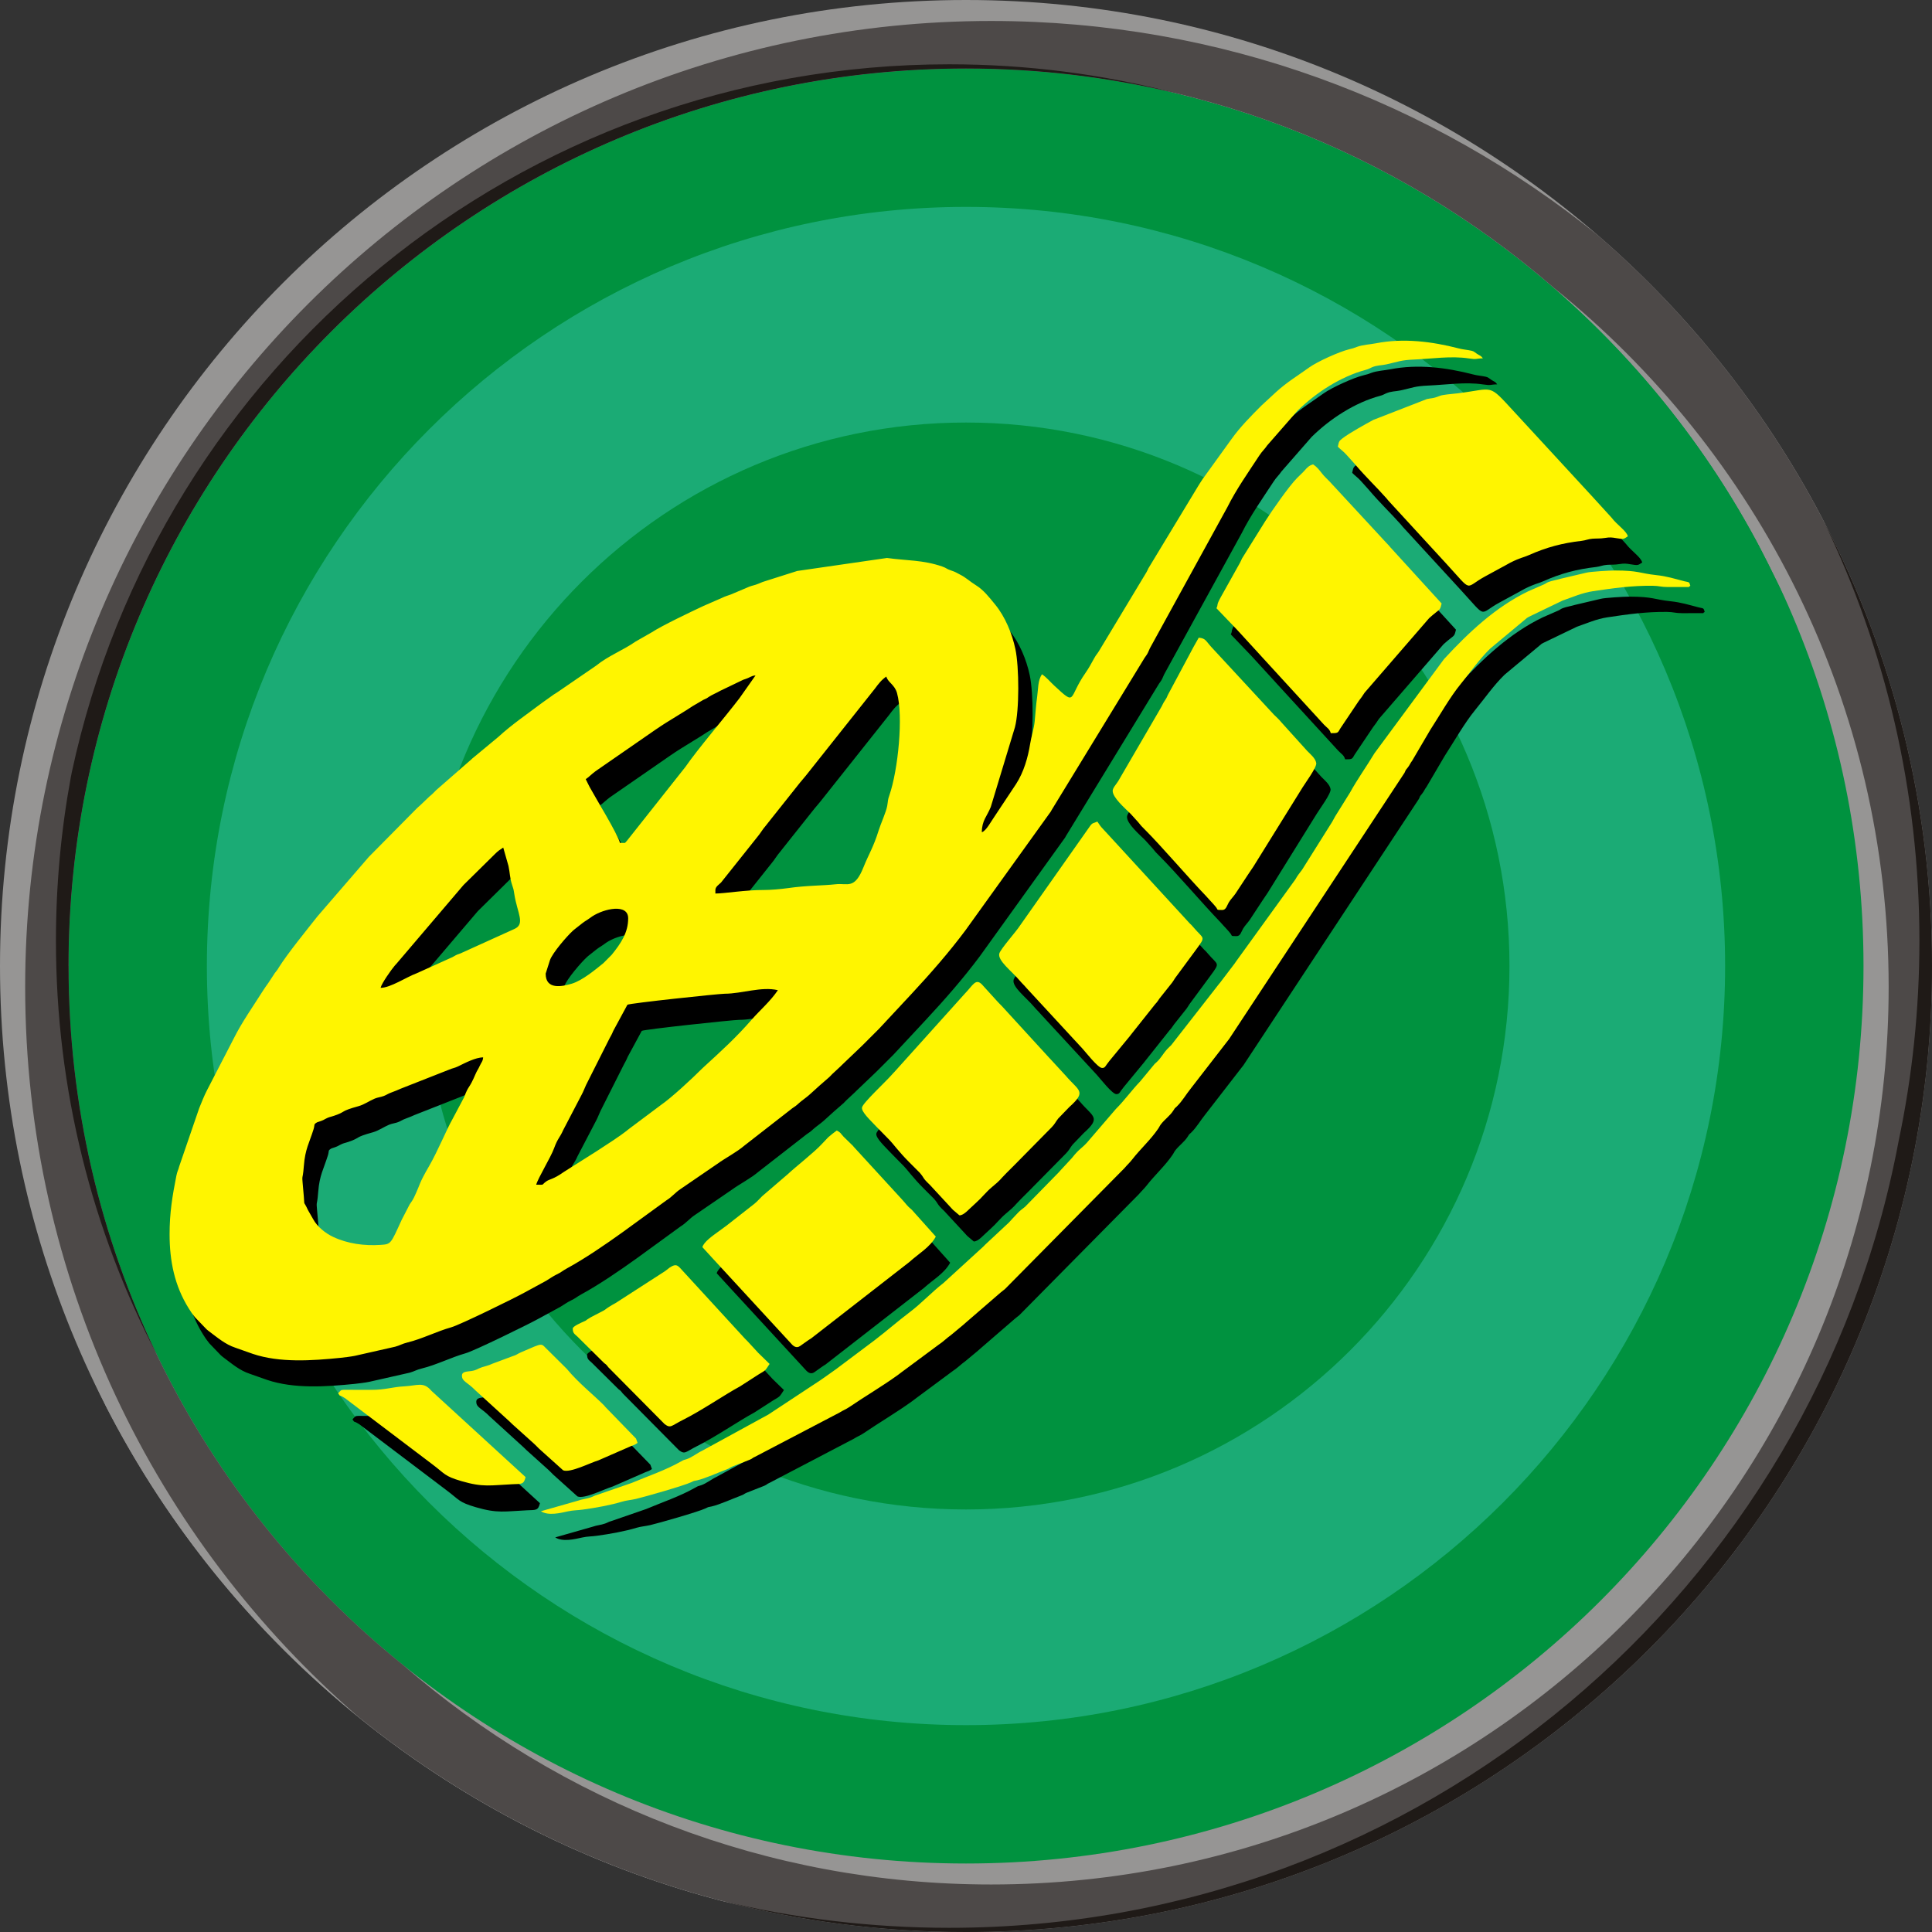 <?xml version="1.0" encoding="UTF-8"?>
<!DOCTYPE svg PUBLIC "-//W3C//DTD SVG 1.1//EN" "http://www.w3.org/Graphics/SVG/1.1/DTD/svg11.dtd">
<!-- Creator: CorelDRAW -->
<svg xmlns="http://www.w3.org/2000/svg" xml:space="preserve" width="80px" height="80px" style="shape-rendering:geometricPrecision; text-rendering:geometricPrecision; image-rendering:optimizeQuality; fill-rule:evenodd; clip-rule:evenodd"
viewBox="0 0 94.974 94.974"
 xmlns:xlink="http://www.w3.org/1999/xlink">
 <rect x="0" y="0" width="94.974" height="94.974" fill="#333333" stroke="none"/>
 <defs>
  <style type="text/css">
   <![CDATA[
    .fil3 {fill:#1F1A17}
    .fil0 {fill:#00923F}
    .fil2 {fill:#4D4948}
    .fil1 {fill:#969594}
    .fil6 {fill:#FFF500}
    .fil5 {fill:black}
    .fil4 {fill:#1BAB75}
   ]]>
  </style>
 </defs>
 <g id="Layer_x0020_1">
  <g id="_109002888">
   <path id="_109003368" class="fil0" d="M47.487 2.859c24.648,0 44.628,19.981 44.628,44.628 0,24.648 -19.981,44.628 -44.628,44.628 -24.648,0 -44.628,-19.981 -44.628,-44.628 0,-24.648 19.981,-44.628 44.628,-44.628z"/>
   <g>
    <path id="_109003320" class="fil1" d="M47.487 0c26.227,0 47.487,21.261 47.487,47.487 0,26.227 -21.261,47.487 -47.487,47.487 -26.227,0 -47.487,-21.261 -47.487,-47.487 0,-26.227 21.261,-47.487 47.487,-47.487zm0 3.367c24.367,0 44.12,19.753 44.12,44.12 0,24.367 -19.753,44.12 -44.12,44.12 -24.367,0 -44.12,-19.753 -44.12,-44.12 0,-24.367 19.753,-44.12 44.12,-44.12z"/>
    <path id="_109003272" class="fil1" d="M35.512 93.45c-13.213,-3.433 -24.191,-12.413 -30.296,-24.305 -3.076,-6.29 -4.803,-13.359 -4.803,-20.833 0,-26.227 21.261,-47.487 47.487,-47.487 11.302,0 21.68,3.951 29.833,10.543 10.056,8.707 16.417,21.567 16.417,35.913 0,26.227 -21.261,47.487 -47.487,47.487 -3.841,0 -7.575,-0.457 -11.151,-1.318zm51.679 -65.222c3.086,6.024 4.828,12.85 4.828,20.084 0,24.367 -19.753,44.12 -44.12,44.12 -11.054,0 -21.159,-4.066 -28.9,-10.782 -10.035,-8.087 -16.456,-20.477 -16.456,-34.368 0,-24.367 19.753,-44.12 44.12,-44.12 3.902,0 7.686,0.507 11.29,1.458 12.889,3.136 23.563,11.932 29.238,23.608z"/>
    <path id="_109003224" class="fil1" d="M4.885 68.454c-2.869,-6.115 -4.473,-12.941 -4.473,-20.142 0,-26.227 21.261,-47.487 47.487,-47.487 11.302,0 21.68,3.951 29.833,10.543 10.056,8.707 16.417,21.567 16.417,35.913 0,3.028 -0.287,5.989 -0.828,8.86 -4.551,21.479 -23.618,37.597 -46.453,37.597 -18.205,0 -34.014,-10.245 -41.983,-25.283zm41.983 -66.323c17.539,0 32.687,10.235 39.799,25.057 0.179,0.344 0.353,0.691 0.523,1.04 3.086,6.024 4.828,12.85 4.828,20.084 0,24.367 -19.753,44.12 -44.12,44.12 -11.054,0 -21.159,-4.066 -28.9,-10.782 -10.035,-8.087 -16.456,-20.477 -16.456,-34.368 0,-3.159 0.335,-6.239 0.966,-9.21 3.836,-20.458 21.788,-35.94 43.36,-35.94z"/>
    <path id="_109003176" class="fil2" d="M78.557 11.574c10.056,8.707 16.417,21.567 16.417,35.913 0,26.227 -21.261,47.487 -47.487,47.487 -11.302,0 -21.68,-3.951 -29.833,-10.543 -10.056,-8.707 -16.417,-21.567 -16.417,-35.913 0,-26.227 21.261,-47.487 47.487,-47.487 11.302,0 21.68,3.951 29.833,10.543zm-2.17 2.576c10.035,8.087 16.456,20.477 16.456,34.368 0,24.367 -19.753,44.12 -44.12,44.12 -11.054,0 -21.159,-4.066 -28.9,-10.782 -10.035,-8.087 -16.456,-20.477 -16.456,-34.368 0,-24.367 19.753,-44.12 44.12,-44.12 11.054,0 21.159,4.066 28.9,10.782z"/>
    <path id="_109003128" class="fil3" d="M3.367 47.487c0,-24.367 19.753,-44.12 44.12,-44.12 3.543,0 6.988,0.418 10.29,1.206 -3.551,-0.921 -7.275,-1.412 -11.114,-1.412 -21.169,0 -38.855,14.908 -43.133,34.798 -0.007,0.037 -0.014,0.074 -0.021,0.112 -0.001,0.004 -0.002,0.007 -0.002,0.011 -0.008,0.037 -0.016,0.074 -0.023,0.111 -0.482,2.612 -0.734,5.306 -0.734,8.057 0,7.33 1.787,14.242 4.95,20.325 -2.776,-5.776 -4.331,-12.25 -4.331,-19.088zm89.957 8.654c-4.15,21.992 -23.463,38.627 -46.662,38.627 -3.841,0 -7.575,-0.457 -11.151,-1.317 3.826,0.994 7.839,1.523 11.976,1.523 26.227,0 47.487,-21.261 47.487,-47.487 0,-7.871 -1.915,-15.294 -5.304,-21.829 3.002,6.229 4.685,13.214 4.685,20.592 0,3.382 -0.354,6.681 -1.026,9.863 -0.002,0.009 -0.003,0.019 -0.005,0.028z"/>
   </g>
   <path id="_109003056" class="fil4" d="M47.487 10.171c20.609,0 37.317,16.707 37.317,37.317 0,20.609 -16.707,37.317 -37.317,37.317 -20.609,0 -37.317,-16.707 -37.317,-37.317 0,-20.609 16.707,-37.317 37.317,-37.317z"/>
   <path id="_109003008" class="fil0" d="M47.487 20.771c14.755,0 26.716,11.961 26.716,26.716 0,14.755 -11.961,26.716 -26.716,26.716 -14.755,0 -26.716,-11.961 -26.716,-26.716 0,-14.755 11.961,-26.716 26.716,-26.716z"/>
   <path id="_109002960" class="fil5" d="M51.926 34.429c-0.209,0.313 -0.182,0.731 -0.235,1.098 -0.057,0.394 -0.079,0.776 -0.122,1.211 -0.038,0.385 -0.16,0.715 -0.223,1.11 -0.109,0.679 -0.316,1.395 -0.691,1.975l-1.063 1.602c-0.148,0.205 -0.411,0.713 -0.622,0.769 0,-0.575 0.254,-0.775 0.44,-1.241l1.186 -3.915c0.221,-0.829 0.213,-2.964 0.023,-3.853 -0.162,-0.757 -0.497,-1.579 -0.998,-2.189 -0.292,-0.355 -0.557,-0.708 -0.958,-0.955 -0.287,-0.177 -0.468,-0.365 -0.763,-0.512 -0.205,-0.102 -0.202,-0.123 -0.437,-0.2 -0.254,-0.084 -0.205,-0.116 -0.441,-0.197 -0.949,-0.327 -1.742,-0.284 -2.715,-0.419l-4.412 0.639 -1.452 0.461c-0.248,0.077 -0.254,0.08 -0.467,0.17 -0.162,0.069 -0.279,0.08 -0.439,0.141l-0.896 0.38c-0.213,0.081 -0.255,0.077 -0.46,0.177l-0.888 0.387c-0.594,0.277 -2.057,0.976 -2.535,1.29l-0.81 0.464c-0.624,0.435 -1.346,0.701 -1.943,1.187l-1.891 1.297c-0.073,0.054 -0.104,0.064 -0.178,0.111l-0.575 0.41c-0.709,0.535 -1.508,1.081 -2.151,1.673l-1.299 1.077c-0.009,0.009 -0.02,0.021 -0.028,0.029l-1.732 1.513c-0.128,0.127 -0.18,0.192 -0.328,0.309l-0.445 0.425c-0.009,0.008 -0.022,0.02 -0.03,0.028 -0.081,0.073 -0.106,0.092 -0.181,0.167l-2.334 2.36 -2.524 2.923c-0.518,0.659 -1.462,1.816 -1.897,2.507 -0.072,0.115 -0.034,0.068 -0.116,0.174 -0.094,0.123 -0.069,0.073 -0.146,0.202l-0.253 0.385c-0.107,0.155 -0.155,0.21 -0.26,0.377 -0.488,0.775 -1.045,1.556 -1.451,2.374l-1.303 2.522c-0.154,0.298 -0.263,0.586 -0.387,0.888l-0.978 2.846c-0.063,0.245 -0.093,0.22 -0.147,0.491 -0.193,0.981 -0.33,1.803 -0.33,2.857 0,1.318 0.246,2.533 0.938,3.64 0.134,0.214 0.157,0.245 0.312,0.442l0.568 0.591c0.009,0.008 0.022,0.019 0.032,0.026 0.009,0.008 0.022,0.019 0.031,0.027l0.065 0.051c0.413,0.307 0.791,0.637 1.286,0.8l0.857 0.302c1.33,0.448 2.917,0.336 4.306,0.196 0.178,-0.018 0.538,-0.063 0.712,-0.1l1.985 -0.449c0.241,-0.066 0.322,-0.139 0.603,-0.208 0.727,-0.178 1.439,-0.546 2.151,-0.747 0.445,-0.125 3.141,-1.449 3.616,-1.715l1.051 -0.572c0.192,-0.116 0.333,-0.222 0.507,-0.305 0.258,-0.123 0.285,-0.18 0.51,-0.302 0.879,-0.477 1.918,-1.189 2.74,-1.78l2.147 -1.562c0.293,-0.181 0.434,-0.387 0.709,-0.566l1.789 -1.225c0.427,-0.309 0.943,-0.565 1.349,-0.911l2.313 -1.801c0.009,-0.008 0.022,-0.018 0.032,-0.026 0.111,-0.085 0.117,-0.068 0.236,-0.17 0.098,-0.084 0.117,-0.11 0.218,-0.188 0.137,-0.107 0.318,-0.237 0.45,-0.362 0.303,-0.284 0.581,-0.521 0.89,-0.79 0.068,-0.06 0.017,-0.016 0.088,-0.086l0.057 -0.059c0.009,-0.009 0.021,-0.021 0.029,-0.029l0.42 -0.391c0.009,-0.009 0.02,-0.022 0.028,-0.03l1.037 -0.991c0.285,-0.285 0.527,-0.527 0.811,-0.811l1.593 -1.71c0.924,-0.993 1.844,-2.04 2.66,-3.135l4.192 -5.834c0.009,-0.015 0.032,-0.06 0.041,-0.075l4.571 -7.483c0.077,-0.118 0.097,-0.123 0.16,-0.246 0.057,-0.113 0.069,-0.171 0.129,-0.277l3.78 -6.883c0.445,-0.891 1.026,-1.706 1.572,-2.542 0.145,-0.222 0.265,-0.311 0.381,-0.489l1.486 -1.701c0.91,-0.896 2.131,-1.69 3.369,-2.021 0.135,-0.036 0.145,-0.055 0.287,-0.118 0.259,-0.114 0.454,-0.09 0.721,-0.148 0.618,-0.136 0.683,-0.209 1.384,-0.239 0.841,-0.036 1.799,-0.186 2.663,-0.054 0.419,0.064 0.326,0.004 0.698,-0.004 -0.109,-0.149 -0.135,-0.117 -0.296,-0.226 -0.181,-0.123 -0.138,-0.129 -0.405,-0.175 -0.205,-0.035 -0.288,-0.035 -0.492,-0.088 -1.317,-0.34 -2.715,-0.515 -4.066,-0.25 -0.261,0.051 -0.657,0.073 -0.927,0.174 -0.167,0.063 -0.198,0.075 -0.398,0.123 -0.475,0.114 -1.553,0.601 -1.952,0.888 -0.594,0.428 -1.085,0.715 -1.63,1.209l-0.723 0.668c-0.522,0.523 -1.046,1.053 -1.475,1.654l-1.409 1.952c-0.09,0.137 -0.142,0.214 -0.226,0.353l-2.447 4.043c-0.042,0.082 -0.037,0.098 -0.096,0.194l-2.331 3.87c-0.107,0.173 -0.13,0.165 -0.232,0.348 -0.151,0.272 -0.264,0.486 -0.432,0.726 -0.867,1.237 -0.417,1.656 -1.534,0.623 -0.214,-0.198 -0.374,-0.404 -0.602,-0.557zm-24.63 41.147c0.37,0.235 0.959,0.085 1.336,0.003 0.258,-0.056 0.434,-0.045 0.727,-0.085 0.621,-0.085 1.375,-0.221 1.928,-0.39 0.214,-0.065 0.419,-0.074 0.678,-0.133 0.395,-0.091 2.359,-0.651 2.716,-0.82 0.2,-0.095 0.066,-0.042 0.308,-0.098 0.388,-0.09 1.034,-0.383 1.437,-0.533 0.179,-0.066 0.132,-0.077 0.269,-0.136l0.873 -0.344c0.168,-0.073 0.092,-0.073 0.26,-0.145l4.147 -2.17c0.173,-0.111 0.314,-0.158 0.482,-0.272 0.788,-0.535 1.599,-1.009 2.374,-1.566 0.177,-0.127 0.285,-0.223 0.465,-0.347l1.564 -1.16c0.118,-0.087 0.122,-0.077 0.232,-0.174l0.221 -0.184c0.124,-0.09 0.117,-0.089 0.227,-0.179l0.538 -0.447c0.009,-0.008 0.021,-0.02 0.029,-0.028l1.772 -1.532c0.096,-0.084 0.133,-0.103 0.226,-0.18l5.876 -5.946c0.134,-0.16 0.25,-0.258 0.383,-0.428 0.405,-0.521 0.903,-0.964 1.274,-1.508 0.082,-0.121 0.066,-0.134 0.158,-0.248 0.176,-0.219 0.429,-0.4 0.581,-0.636 0.129,-0.2 0.027,-0.064 0.186,-0.22 0.268,-0.263 0.446,-0.587 0.684,-0.88l1.846 -2.384c0.007,-0.009 0.019,-0.022 0.027,-0.032l8.631 -13.101c0.103,-0.229 0.02,-0.072 0.154,-0.252 0.029,-0.04 0.028,-0.033 0.072,-0.101l0.085 -0.147c0.07,-0.111 0.06,-0.07 0.135,-0.213l0.815 -1.388c0.456,-0.703 0.988,-1.64 1.502,-2.265 0.478,-0.582 0.91,-1.215 1.449,-1.739l1.707 -1.423c0.133,-0.103 0.053,-0.066 0.203,-0.144l1.643 -0.791c0.509,-0.175 0.952,-0.38 1.506,-0.464 0.973,-0.147 1.918,-0.278 2.927,-0.265 0.329,0.004 0.401,0.062 0.749,0.062l0.929 -0.002c0.221,0 0.021,0.018 0.174,-0.058 -0.058,-0.216 -0.06,-0.164 -0.297,-0.225 -0.483,-0.123 -0.849,-0.245 -1.379,-0.301 -0.814,-0.086 -0.856,-0.227 -2.033,-0.227 -0.267,0 -1.218,0.057 -1.4,0.107l-1.266 0.298c-0.161,0.05 -0.444,0.1 -0.595,0.159 -0.147,0.058 -0.096,0.06 -0.228,0.12l-0.766 0.335c-1.609,0.775 -2.938,2.028 -4.143,3.333l-3.422 4.634c-0.382,0.637 -0.843,1.278 -1.201,1.929l-0.734 1.179c-0.059,0.101 -0.086,0.165 -0.144,0.262l-1.475 2.349c-0.14,0.193 -0.219,0.268 -0.333,0.479l-2.918 4.036c-0.031,0.046 -0.038,0.058 -0.071,0.103l-0.726 0.955c-0.008,0.009 -0.02,0.021 -0.028,0.03l-2.363 3.027c-0.036,0.038 -0.074,0.07 -0.089,0.085l-0.115 0.117c-0.2,0.219 -0.304,0.446 -0.52,0.639 -0.039,0.035 -0.054,0.046 -0.091,0.082l-0.708 0.857c-0.422,0.437 -0.765,0.927 -1.195,1.355l-1.419 1.653c-0.286,0.311 -0.372,0.295 -0.719,0.73 -0.007,0.009 -0.018,0.022 -0.026,0.031l-0.557 0.602c-0.023,0.027 -0.053,0.062 -0.081,0.092l-1.662 1.699c-0.178,0.148 -0.24,0.173 -0.402,0.351l-0.197 0.209c-0.089,0.09 -0.121,0.141 -0.193,0.212l-1.169 1.091c-0.059,0.058 -0.029,0.033 -0.085,0.089l-1.968 1.799c-0.574,0.445 -1.079,0.996 -1.647,1.425 -0.594,0.448 -1.147,0.935 -1.741,1.389l-1.854 1.391c-0.01,0.007 -0.023,0.017 -0.033,0.025l-0.542 0.385c-0.103,0.066 -0.137,0.1 -0.239,0.166l-2.549 1.682c-0.093,0.057 -0.152,0.078 -0.262,0.143l-2.997 1.639c-0.238,0.111 -0.5,0.323 -0.75,0.409 -0.193,0.066 -0.114,0.018 -0.288,0.117 -0.758,0.43 -1.621,0.718 -2.422,1.055l-1.723 0.595c-0.137,0.037 -0.148,0.065 -0.29,0.116 -0.201,0.073 -0.431,0.088 -0.601,0.153l-1.849 0.527zm33.207 -44.392l0.992 1.036c0.008,0.009 0.02,0.021 0.028,0.03l1.081 1.18c0.069,0.071 0.107,0.122 0.165,0.183l3.021 3.295c0.146,0.156 0.277,0.207 0.334,0.419 0.347,0 0.343,-0.004 0.466,-0.229l0.908 -1.352c0.121,-0.161 0.178,-0.232 0.288,-0.408l3.173 -3.665c0.55,-0.497 0.52,-0.322 0.613,-0.72l-2.516 -2.758c-0.084,-0.101 -0.103,-0.124 -0.192,-0.213l-2.618 -2.83c-0.008,-0.009 -0.02,-0.021 -0.028,-0.03 -0.008,-0.009 -0.02,-0.021 -0.028,-0.03 -0.042,-0.046 -0.063,-0.072 -0.11,-0.122 -0.145,-0.156 -0.26,-0.243 -0.394,-0.417 -0.145,-0.187 -0.247,-0.317 -0.43,-0.439 -0.199,0.053 -0.289,0.153 -0.408,0.287 -0.118,0.134 -0.234,0.235 -0.376,0.378 -0.397,0.398 -1.253,1.627 -1.574,2.135l-1.135 1.821c-0.06,0.115 -0.046,0.117 -0.113,0.235l-0.935 1.673c-0.244,0.45 -0.105,0.32 -0.211,0.542zm5.969 -7.94c0.134,0.141 0.282,0.235 0.419,0.392l0.385 0.427c0.584,0.69 1.112,1.18 1.585,1.718 0.09,0.102 0.09,0.119 0.188,0.217l2.747 2.99c1.346,1.461 0.863,1.202 1.919,0.631l1.013 -0.551c0.089,-0.045 0.122,-0.073 0.224,-0.124 0.501,-0.251 0.637,-0.248 0.907,-0.368 0.864,-0.385 1.647,-0.594 2.6,-0.703 0.193,-0.022 0.32,-0.09 0.532,-0.105 0.239,-0.017 0.367,0.001 0.602,-0.036 0.264,-0.041 0.337,-0.029 0.581,0.011 0.356,0.059 0.346,0.046 0.554,-0.093 -0.073,-0.275 -0.515,-0.54 -0.811,-0.927l-1.023 -1.122c-0.008,-0.009 -0.02,-0.022 -0.028,-0.03 -0.008,-0.009 -0.02,-0.021 -0.028,-0.03l-3.697 -4.011c-1.307,-1.413 -0.949,-1.134 -2.775,-0.908 -0.192,0.024 -0.398,0.038 -0.524,0.055 -0.348,0.048 -0.265,0.039 -0.511,0.127 -0.187,0.067 -0.267,0.053 -0.481,0.099l-2.629 1.022c-0.378,0.204 -1.19,0.652 -1.523,0.911 -0.183,0.142 -0.169,0.156 -0.228,0.41zm-11.069 16.922c0,0.332 0.613,0.858 0.863,1.107 0.009,0.008 0.021,0.02 0.029,0.029l0.358 0.395c0.138,0.178 0.176,0.214 0.329,0.366 0.819,0.816 2.12,2.344 3,3.259 0.117,0.122 0.205,0.234 0.332,0.363 0.08,0.082 0.088,0.105 0.161,0.187 0.119,0.135 -0.014,0.147 0.317,0.147 0.189,0 0.231,-0.227 0.32,-0.375 0.084,-0.141 0.23,-0.287 0.326,-0.427l0.597 -0.909c0.11,-0.159 0.172,-0.263 0.28,-0.416l2.42 -3.897c0.146,-0.238 0.704,-0.989 0.674,-1.199 -0.034,-0.236 -0.304,-0.451 -0.446,-0.599l-1.265 -1.401c-0.119,-0.149 -0.233,-0.245 -0.371,-0.383l-3.064 -3.311c-0.292,-0.317 -0.286,-0.442 -0.631,-0.47 -0.087,0.165 -0.162,0.278 -0.251,0.444l-1.272 2.379c-0.069,0.152 -0.033,0.099 -0.117,0.23 -0.086,0.134 -0.079,0.115 -0.149,0.256 -0.044,0.088 -0.014,0.039 -0.06,0.114l-2.11 3.628c-0.116,0.181 -0.272,0.335 -0.272,0.482zm-7.534 20.863c0.229,0 0.444,-0.287 0.826,-0.623 0.27,-0.238 0.481,-0.52 0.756,-0.75 0.495,-0.414 0.338,-0.31 0.736,-0.713 0.128,-0.129 0.234,-0.234 0.377,-0.376l1.841 -1.868c0.162,-0.167 0.188,-0.262 0.322,-0.431l0.54 -0.561c0.874,-0.783 0.471,-0.789 -0.165,-1.534l-0.778 -0.845c-0.008,-0.009 -0.021,-0.021 -0.029,-0.029l-2.354 -2.572c-0.093,-0.093 -0.141,-0.14 -0.228,-0.236l-0.747 -0.823c-0.306,-0.297 -0.434,0.048 -0.823,0.45l-3.485 3.875c-0.008,0.009 -0.021,0.021 -0.029,0.029 -0.003,0.004 -0.07,0.077 -0.083,0.091 -0.299,0.345 -1.415,1.376 -1.466,1.607 -0.048,0.217 0.43,0.651 0.696,0.939l0.66 0.673c0.145,0.143 0.451,0.57 0.954,1.074l0.521 0.522c0.262,0.301 0.107,0.226 0.502,0.6l1.058 1.144c0.008,0.009 0.019,0.022 0.027,0.031 0.008,0.009 0.02,0.022 0.028,0.03 0.008,0.009 0.02,0.021 0.028,0.029l0.313 0.266zm7.012 -7.244c0.161,0 0.147,-0.085 0.355,-0.34l1.021 -1.239c0.007,-0.01 0.017,-0.024 0.024,-0.033l1.206 -1.518c0.064,-0.078 0.027,-0.025 0.081,-0.092 0.075,-0.092 0.081,-0.121 0.144,-0.203l0.616 -0.775c0.063,-0.082 0.083,-0.133 0.137,-0.211l1.033 -1.401c0.505,-0.687 0.377,-0.505 -0.131,-1.108 -0.11,-0.13 -0.057,-0.068 -0.17,-0.178l-4.022 -4.381c-0.008,-0.009 -0.02,-0.021 -0.028,-0.03l-0.195 -0.21c-0.155,-0.161 -0.185,-0.215 -0.304,-0.392 -0.213,0.102 -0.233,0.033 -0.383,0.255l-3.424 4.864c-0.165,0.266 -0.956,1.149 -1.013,1.37 -0.089,0.348 0.619,0.871 1.002,1.327 0.138,0.164 0.194,0.199 0.332,0.363l2.755 2.983c0.164,0.178 0.761,0.951 0.962,0.951zm-19.646 8.809l0.415 0.454c0.011,0.013 0.044,0.049 0.055,0.061l3.834 4.163c0.147,0.175 0.299,0.318 0.496,0.182l0.339 -0.241c0.105,-0.074 0.096,-0.066 0.21,-0.138l4.824 -3.752c0.44,-0.4 1.025,-0.731 1.3,-1.25l-1.177 -1.315c-0.273,-0.228 -0.244,-0.25 -0.48,-0.505l-2.384 -2.6c-0.008,-0.009 -0.017,-0.024 -0.025,-0.033l-0.469 -0.458c-0.169,-0.179 -0.119,-0.192 -0.333,-0.305 -0.103,0.069 -0.312,0.239 -0.42,0.333l-0.31 0.327c-0.382,0.419 -1.27,1.105 -1.69,1.498l-1.247 1.071c-0.142,0.137 -0.231,0.251 -0.381,0.372l-1.332 1.044c-0.009,0.007 -0.022,0.019 -0.032,0.026l-0.402 0.293c-0.283,0.205 -0.724,0.509 -0.794,0.771zm0.637 -17.56l0 0.174c0.45,0 1.493,-0.178 2.378,-0.173 0.326,0.002 0.852,-0.045 1.183,-0.092 0.962,-0.137 1.694,-0.117 2.359,-0.191 0.58,-0.065 0.92,0.272 1.362,-0.841 0.245,-0.616 0.49,-0.979 0.745,-1.806 0.1,-0.327 0.368,-0.904 0.42,-1.202 0.049,-0.282 0.019,-0.273 0.108,-0.529 0.428,-1.235 0.692,-3.885 0.374,-5.023 -0.115,-0.413 -0.448,-0.52 -0.525,-0.808 -0.232,0.155 -0.389,0.36 -0.563,0.596l-3.385 4.264c-0.11,0.138 -0.185,0.217 -0.291,0.347l-1.54 1.937c-0.101,0.137 -0.162,0.201 -0.257,0.323 -0.103,0.132 -0.155,0.234 -0.267,0.37l-1.824 2.29c-0.097,0.095 -0.276,0.205 -0.276,0.362zm-11.416 8.229c-0.375,0 -0.901,0.281 -1.236,0.444 -0.166,0.081 -0.249,0.079 -0.425,0.154l-2.412 0.949c-0.173,0.073 -0.212,0.098 -0.411,0.168 -0.218,0.078 -0.253,0.128 -0.398,0.182 -0.169,0.063 -0.293,0.066 -0.449,0.13 -0.254,0.106 -0.516,0.294 -0.79,0.37 -0.956,0.264 -0.574,0.258 -1.207,0.473 -0.221,0.075 -0.23,0.051 -0.425,0.154 -0.092,0.049 -0.101,0.06 -0.195,0.095 -0.026,0.01 -0.215,0.073 -0.216,0.074 -0.188,0.112 -0.097,0.099 -0.175,0.347 -0.209,0.67 -0.411,0.969 -0.474,1.786 -0.074,0.966 -0.122,0.107 -0.002,1.518 0.045,0.529 -0.036,0.136 0.204,0.665l0.253 0.442c0.197,0.367 0.592,0.689 0.981,0.873 0.715,0.338 1.542,0.448 2.336,0.394 0.517,-0.035 0.49,-0.036 1.035,-1.229l0.395 -0.764c0.082,-0.114 0.157,-0.225 0.221,-0.359 0.325,-0.687 0.206,-0.614 0.735,-1.525 0.413,-0.711 0.882,-1.847 1.136,-2.284l0.583 -1.097c0.235,-0.638 0.22,-0.34 0.573,-1.166 0.066,-0.155 0.113,-0.192 0.198,-0.382 0.08,-0.179 0.148,-0.209 0.165,-0.415zm2.608 6.259c0.446,0 0.229,0.033 0.483,-0.154 0.183,-0.135 0.34,-0.092 0.866,-0.467l1.633 -1.033c0.531,-0.354 1.082,-0.683 1.578,-1.088l1.558 -1.166c0.532,-0.366 1.553,-1.314 2.03,-1.794 0.032,-0.032 0.059,-0.055 0.09,-0.084 0.848,-0.778 1.568,-1.425 2.36,-2.334 0.398,-0.456 0.921,-0.903 1.282,-1.442 -0.807,-0.193 -1.758,0.172 -2.608,0.174 -0.295,0.001 -4.693,0.469 -4.789,0.543l-0.692 1.278c-0.101,0.246 -0.127,0.249 -0.231,0.464l-1.106 2.197c-0.082,0.172 -0.129,0.318 -0.217,0.478l-0.914 1.752c-0.155,0.357 -0.267,0.395 -0.445,0.887 -0.162,0.448 -0.79,1.463 -0.877,1.789zm1.797 7.07c0,0.224 0.079,0.256 0.205,0.374 0.009,0.008 0.022,0.019 0.031,0.028l1.31 1.298c0.013,0.01 0.054,0.038 0.067,0.049 0.053,0.046 0.026,0.021 0.085,0.089 0.008,0.009 0.017,0.024 0.025,0.033 0.008,0.009 0.018,0.023 0.025,0.032l2.768 2.795c0.304,0.225 0.317,0.083 0.9,-0.207 0.922,-0.459 2.029,-1.227 2.812,-1.65l0.916 -0.59c0.367,-0.215 0.306,-0.173 0.532,-0.511l-0.528 -0.515c-0.009,-0.009 -0.021,-0.02 -0.029,-0.028l-0.528 -0.573c-0.104,-0.108 -0.16,-0.154 -0.255,-0.267l-2.912 -3.173c-0.24,-0.251 -0.299,-0.418 -0.657,-0.183l-0.198 0.153c-0.01,0.007 -0.023,0.018 -0.033,0.025l-2.431 1.568c-0.134,0.072 -0.201,0.112 -0.329,0.192 -0.182,0.114 -0.151,0.129 -0.352,0.227l-0.344 0.178c-0.169,0.09 -0.216,0.108 -0.369,0.211 -0.162,0.109 -0.008,0.025 -0.183,0.107 -0.081,0.038 -0.529,0.227 -0.529,0.34zm-5.447 2.318c0,0.288 0.251,0.301 0.666,0.725l1.667 1.52c0.169,0.171 0.304,0.277 0.483,0.444l0.732 0.659c0.093,0.082 0.141,0.144 0.233,0.231l1.193 1.073c0.344,0.142 1.34,-0.375 1.736,-0.49l1.613 -0.705c0.217,-0.086 0.139,-0.038 0.311,-0.153 -0.029,-0.061 -0.056,-0.174 -0.077,-0.212l-1.512 -1.559c-0.062,-0.074 -0.022,-0.033 -0.081,-0.093 -0.499,-0.504 -1.225,-1.069 -1.814,-1.78l-0.902 -0.895c-0.407,-0.371 -0.162,-0.423 -1.343,0.084 -0.193,0.083 -0.2,0.128 -0.437,0.2l-0.971 0.362c-0.213,0.099 -0.313,0.107 -0.52,0.176 -0.246,0.082 -0.225,0.135 -0.513,0.183 -0.207,0.034 -0.465,0.011 -0.465,0.231zm6.085 -29.324c0.069,0.131 0.114,0.24 0.193,0.387 0.271,0.503 1.391,2.329 1.488,2.743 0.32,0 0.203,0.045 0.352,-0.111l2.868 -3.623c0.594,-0.863 1.939,-2.437 2.654,-3.374l0.791 -1.121c-0.237,0.02 -0.202,0.087 -0.601,0.211l-1.135 0.546c-0.189,0.111 -0.38,0.18 -0.567,0.302 -0.028,0.019 -0.046,0.036 -0.105,0.069 -0.072,0.04 -0.082,0.035 -0.158,0.074l-0.512 0.299c-0.087,0.052 -0.178,0.12 -0.281,0.183l-1.039 0.642c-0.089,0.062 -0.158,0.097 -0.247,0.158 -0.105,0.072 -0.117,0.084 -0.242,0.164l-2.98 2.062c-0.183,0.135 -0.323,0.285 -0.479,0.39zm-12.17 30.193c0.147,0.201 -0.011,0.021 0.304,0.217 0.129,0.081 0.041,0.028 0.102,0.072 0.01,0.007 0.023,0.018 0.033,0.025l4.19 3.171c0.632,0.472 0.577,0.577 1.432,0.828 1.075,0.315 1.428,0.202 2.518,0.152 0.427,-0.02 0.548,0.025 0.635,-0.35l-4.627 -4.24c-0.394,-0.467 -0.683,-0.255 -1.34,-0.221 -0.581,0.03 -0.931,0.175 -1.624,0.173l-1.336 -0.003c-0.146,0.017 -0.116,-0.019 -0.263,0.143 -0.006,0.006 -0.015,0.023 -0.024,0.034zm2.086 -19.936c0.482,0 1.272,-0.532 1.775,-0.717l1.757 -0.793c0.198,-0.104 0.123,-0.089 0.396,-0.184l2.632 -1.193c0.575,-0.242 0.161,-0.776 0.015,-1.717 -0.043,-0.275 -0.041,-0.246 -0.114,-0.466 -0.111,-0.335 -0.099,-0.568 -0.176,-0.925l-0.257 -0.902c-0.19,0.127 -0.251,0.16 -0.421,0.332l-1.517 1.496c-0.008,0.009 -0.02,0.022 -0.028,0.03l-3.252 3.819c-0.052,0.061 -0.027,0.03 -0.082,0.092 -0.008,0.009 -0.02,0.021 -0.028,0.03 -0.173,0.202 -0.649,0.875 -0.7,1.096zm8.114 -0.696c0,0.804 0.811,0.636 1.297,0.486 0.512,-0.157 1.149,-0.688 1.543,-1.007l0.404 -0.407c0.461,-0.569 0.812,-1.094 0.812,-1.796 0,-0.739 -1.185,-0.477 -1.771,-0.091 -0.118,0.078 -0.105,0.082 -0.239,0.167 -0.132,0.083 -0.128,0.081 -0.242,0.164l-0.421 0.333c-0.012,0.011 -0.048,0.044 -0.061,0.055 -0.27,0.246 -0.992,1.077 -1.113,1.436l-0.21 0.66z"/>
   <path id="_109002912" class="fil6" d="M51.221 33.144c-0.209,0.313 -0.182,0.731 -0.235,1.098 -0.057,0.394 -0.079,0.776 -0.122,1.211 -0.038,0.385 -0.16,0.715 -0.223,1.11 -0.109,0.679 -0.316,1.395 -0.691,1.975l-1.063 1.603c-0.148,0.205 -0.411,0.713 -0.622,0.769 0,-0.575 0.254,-0.775 0.44,-1.241l1.186 -3.914c0.221,-0.829 0.213,-2.964 0.023,-3.853 -0.162,-0.757 -0.497,-1.579 -0.998,-2.189 -0.292,-0.355 -0.557,-0.708 -0.958,-0.955 -0.287,-0.177 -0.468,-0.365 -0.763,-0.512 -0.205,-0.103 -0.202,-0.123 -0.437,-0.201 -0.254,-0.083 -0.205,-0.116 -0.441,-0.197 -0.949,-0.327 -1.742,-0.284 -2.715,-0.419l-4.412 0.639 -1.452 0.461c-0.248,0.076 -0.254,0.079 -0.467,0.17 -0.161,0.069 -0.279,0.08 -0.438,0.141l-0.896 0.38c-0.213,0.081 -0.255,0.077 -0.46,0.177l-0.888 0.387c-0.594,0.276 -2.057,0.975 -2.535,1.29l-0.81 0.464c-0.624,0.435 -1.346,0.701 -1.943,1.187l-1.891 1.297c-0.073,0.054 -0.104,0.064 -0.178,0.112l-0.575 0.41c-0.709,0.535 -1.508,1.081 -2.151,1.674l-1.299 1.077c-0.009,0.008 -0.02,0.021 -0.028,0.029l-1.732 1.513c-0.128,0.127 -0.18,0.192 -0.328,0.309l-0.445 0.425c-0.009,0.008 -0.022,0.019 -0.03,0.027 -0.081,0.073 -0.106,0.092 -0.181,0.167l-2.334 2.36 -2.524 2.923c-0.518,0.659 -1.462,1.816 -1.897,2.508 -0.072,0.115 -0.034,0.068 -0.116,0.174 -0.094,0.123 -0.069,0.073 -0.146,0.202l-0.253 0.385c-0.107,0.155 -0.155,0.21 -0.26,0.377 -0.488,0.775 -1.045,1.555 -1.451,2.374l-1.303 2.522c-0.154,0.298 -0.263,0.586 -0.387,0.888l-0.978 2.847c-0.064,0.245 -0.093,0.22 -0.147,0.491 -0.193,0.981 -0.33,1.803 -0.33,2.857 0,1.318 0.246,2.533 0.938,3.64 0.134,0.214 0.157,0.245 0.312,0.442l0.568 0.591c0.009,0.008 0.022,0.019 0.032,0.027 0.009,0.008 0.022,0.019 0.031,0.026l0.065 0.051c0.413,0.307 0.791,0.637 1.286,0.8l0.857 0.303c1.33,0.448 2.917,0.336 4.306,0.196 0.178,-0.018 0.538,-0.063 0.712,-0.099l1.985 -0.449c0.241,-0.065 0.322,-0.139 0.603,-0.208 0.727,-0.178 1.439,-0.546 2.151,-0.746 0.445,-0.125 3.141,-1.45 3.616,-1.715l1.051 -0.572c0.192,-0.116 0.333,-0.221 0.507,-0.305 0.258,-0.123 0.285,-0.18 0.51,-0.302 0.879,-0.477 1.918,-1.189 2.74,-1.78l2.147 -1.562c0.293,-0.18 0.434,-0.387 0.709,-0.566l1.789 -1.225c0.427,-0.309 0.943,-0.565 1.349,-0.911l2.313 -1.801c0.009,-0.008 0.022,-0.019 0.032,-0.026 0.111,-0.085 0.117,-0.068 0.236,-0.17 0.098,-0.084 0.117,-0.109 0.218,-0.188 0.137,-0.107 0.318,-0.237 0.45,-0.362 0.303,-0.284 0.581,-0.521 0.89,-0.79 0.068,-0.059 0.017,-0.016 0.088,-0.086l0.057 -0.059c0.009,-0.009 0.021,-0.021 0.029,-0.029l0.42 -0.391c0.009,-0.008 0.02,-0.022 0.028,-0.03l1.037 -0.991c0.285,-0.285 0.527,-0.527 0.811,-0.811l1.593 -1.71c0.924,-0.993 1.844,-2.04 2.66,-3.135l4.192 -5.834c0.009,-0.015 0.032,-0.06 0.041,-0.075l4.571 -7.483c0.077,-0.118 0.097,-0.123 0.16,-0.246 0.057,-0.112 0.069,-0.171 0.129,-0.277l3.78 -6.883c0.445,-0.891 1.026,-1.706 1.572,-2.542 0.145,-0.222 0.265,-0.311 0.381,-0.489l1.486 -1.701c0.91,-0.896 2.131,-1.69 3.369,-2.021 0.135,-0.036 0.145,-0.055 0.287,-0.118 0.259,-0.115 0.454,-0.09 0.721,-0.149 0.618,-0.135 0.683,-0.209 1.384,-0.239 0.841,-0.036 1.799,-0.186 2.663,-0.054 0.419,0.064 0.326,0.004 0.698,-0.004 -0.109,-0.149 -0.135,-0.117 -0.296,-0.226 -0.181,-0.123 -0.138,-0.129 -0.405,-0.175 -0.205,-0.036 -0.288,-0.035 -0.492,-0.088 -1.317,-0.34 -2.715,-0.515 -4.066,-0.25 -0.261,0.051 -0.657,0.073 -0.927,0.174 -0.167,0.063 -0.198,0.075 -0.398,0.123 -0.475,0.115 -1.553,0.601 -1.952,0.888 -0.594,0.428 -1.085,0.715 -1.63,1.21l-0.723 0.668c-0.522,0.523 -1.046,1.053 -1.475,1.654l-1.409 1.952c-0.09,0.137 -0.142,0.214 -0.226,0.353l-2.447 4.044c-0.042,0.082 -0.037,0.098 -0.096,0.194l-2.331 3.87c-0.108,0.172 -0.13,0.165 -0.232,0.348 -0.151,0.272 -0.264,0.486 -0.432,0.727 -0.867,1.237 -0.417,1.656 -1.534,0.623 -0.214,-0.198 -0.374,-0.404 -0.602,-0.557zm-24.63 41.147c0.37,0.235 0.959,0.085 1.336,0.003 0.258,-0.056 0.434,-0.045 0.727,-0.085 0.621,-0.085 1.375,-0.221 1.928,-0.39 0.214,-0.066 0.419,-0.074 0.678,-0.134 0.395,-0.091 2.359,-0.651 2.715,-0.82 0.2,-0.095 0.066,-0.042 0.308,-0.098 0.388,-0.09 1.034,-0.383 1.437,-0.533 0.179,-0.067 0.132,-0.078 0.269,-0.136l0.873 -0.343c0.168,-0.073 0.092,-0.073 0.26,-0.145l4.147 -2.17c0.173,-0.111 0.314,-0.158 0.482,-0.272 0.788,-0.536 1.599,-1.009 2.374,-1.566 0.177,-0.127 0.285,-0.223 0.465,-0.347l1.564 -1.16c0.118,-0.087 0.122,-0.078 0.232,-0.174l0.221 -0.184c0.124,-0.09 0.117,-0.088 0.227,-0.178l0.538 -0.447c0.009,-0.008 0.021,-0.02 0.029,-0.028l1.772 -1.532c0.096,-0.084 0.133,-0.103 0.226,-0.18l5.876 -5.946c0.134,-0.161 0.25,-0.258 0.383,-0.429 0.405,-0.521 0.903,-0.964 1.274,-1.508 0.082,-0.121 0.066,-0.134 0.158,-0.248 0.176,-0.219 0.429,-0.4 0.581,-0.635 0.129,-0.2 0.027,-0.064 0.186,-0.22 0.268,-0.263 0.446,-0.587 0.684,-0.881l1.846 -2.384c0.007,-0.009 0.019,-0.022 0.026,-0.031l8.632 -13.101c0.103,-0.228 0.02,-0.072 0.154,-0.252 0.029,-0.04 0.028,-0.033 0.072,-0.102l0.085 -0.147c0.07,-0.111 0.06,-0.07 0.135,-0.213l0.815 -1.388c0.456,-0.703 0.988,-1.64 1.502,-2.265 0.478,-0.581 0.91,-1.215 1.449,-1.738l1.707 -1.423c0.133,-0.104 0.053,-0.066 0.203,-0.145l1.643 -0.791c0.509,-0.175 0.952,-0.38 1.506,-0.464 0.973,-0.147 1.918,-0.278 2.927,-0.265 0.329,0.004 0.401,0.062 0.749,0.062l0.929 -0.002c0.222,0 0.021,0.018 0.174,-0.058 -0.058,-0.216 -0.06,-0.165 -0.297,-0.225 -0.483,-0.123 -0.849,-0.246 -1.379,-0.302 -0.814,-0.086 -0.856,-0.227 -2.033,-0.227 -0.267,0 -1.218,0.057 -1.4,0.107l-1.266 0.299c-0.161,0.05 -0.444,0.1 -0.595,0.159 -0.147,0.058 -0.096,0.06 -0.228,0.12l-0.766 0.335c-1.609,0.775 -2.938,2.028 -4.143,3.333l-3.422 4.634c-0.382,0.637 -0.843,1.278 -1.201,1.929l-0.734 1.179c-0.059,0.102 -0.086,0.165 -0.144,0.262l-1.475 2.349c-0.14,0.193 -0.219,0.268 -0.333,0.479l-2.918 4.037c-0.031,0.046 -0.038,0.058 -0.071,0.103l-0.726 0.955c-0.008,0.009 -0.02,0.021 -0.028,0.03l-2.363 3.027c-0.036,0.038 -0.074,0.07 -0.089,0.085l-0.115 0.117c-0.2,0.219 -0.304,0.446 -0.52,0.639 -0.039,0.035 -0.054,0.046 -0.091,0.082l-0.708 0.856c-0.422,0.437 -0.765,0.928 -1.195,1.355l-1.419 1.652c-0.286,0.312 -0.372,0.295 -0.719,0.73 -0.007,0.009 -0.018,0.022 -0.026,0.032l-0.557 0.602c-0.023,0.027 -0.053,0.062 -0.081,0.092l-1.662 1.7c-0.178,0.148 -0.24,0.172 -0.402,0.351l-0.197 0.209c-0.089,0.09 -0.121,0.141 -0.193,0.212l-1.169 1.091c-0.059,0.057 -0.029,0.033 -0.085,0.088l-1.968 1.799c-0.574,0.445 -1.079,0.996 -1.647,1.425 -0.593,0.448 -1.146,0.935 -1.74,1.389l-1.854 1.391c-0.01,0.007 -0.023,0.018 -0.033,0.025l-0.542 0.385c-0.103,0.066 -0.137,0.1 -0.239,0.166l-2.549 1.682c-0.093,0.057 -0.152,0.079 -0.262,0.143l-2.997 1.639c-0.238,0.111 -0.5,0.323 -0.75,0.409 -0.193,0.066 -0.114,0.018 -0.288,0.117 -0.758,0.43 -1.621,0.718 -2.422,1.055l-1.723 0.595c-0.137,0.038 -0.148,0.065 -0.29,0.116 -0.201,0.072 -0.431,0.088 -0.601,0.153l-1.849 0.527zm33.207 -44.392l0.992 1.036c0.008,0.009 0.02,0.021 0.028,0.03l1.081 1.18c0.069,0.071 0.106,0.122 0.165,0.182l3.021 3.296c0.146,0.156 0.277,0.207 0.334,0.419 0.347,0 0.343,-0.004 0.466,-0.229l0.908 -1.353c0.121,-0.161 0.178,-0.232 0.288,-0.408l3.173 -3.665c0.55,-0.497 0.52,-0.322 0.613,-0.721l-2.516 -2.758c-0.084,-0.101 -0.103,-0.123 -0.192,-0.213l-2.618 -2.83c-0.008,-0.009 -0.02,-0.021 -0.028,-0.029 -0.008,-0.009 -0.02,-0.021 -0.028,-0.03 -0.042,-0.046 -0.063,-0.071 -0.11,-0.122 -0.145,-0.156 -0.26,-0.243 -0.394,-0.417 -0.145,-0.187 -0.247,-0.317 -0.43,-0.439 -0.199,0.053 -0.289,0.153 -0.408,0.287 -0.118,0.134 -0.234,0.235 -0.376,0.377 -0.397,0.398 -1.253,1.628 -1.574,2.135l-1.135 1.821c-0.06,0.115 -0.046,0.117 -0.113,0.235l-0.935 1.673c-0.245,0.45 -0.105,0.32 -0.211,0.542zm5.969 -7.94c0.134,0.141 0.282,0.235 0.419,0.392l0.385 0.427c0.584,0.69 1.112,1.18 1.585,1.718 0.09,0.103 0.09,0.119 0.188,0.217l2.747 2.99c1.346,1.461 0.863,1.201 1.919,0.63l1.013 -0.551c0.089,-0.044 0.122,-0.073 0.224,-0.124 0.501,-0.251 0.637,-0.248 0.907,-0.368 0.864,-0.385 1.647,-0.594 2.6,-0.703 0.194,-0.022 0.321,-0.09 0.532,-0.105 0.239,-0.017 0.367,0.001 0.602,-0.036 0.264,-0.041 0.337,-0.029 0.581,0.011 0.356,0.059 0.346,0.046 0.554,-0.093 -0.073,-0.275 -0.515,-0.539 -0.811,-0.927l-1.023 -1.122c-0.008,-0.009 -0.02,-0.022 -0.028,-0.03 -0.008,-0.009 -0.02,-0.021 -0.028,-0.03l-3.697 -4.011c-1.307,-1.414 -0.949,-1.134 -2.775,-0.909 -0.192,0.024 -0.398,0.038 -0.524,0.056 -0.348,0.048 -0.265,0.039 -0.511,0.127 -0.187,0.067 -0.267,0.053 -0.481,0.099l-2.629 1.022c-0.378,0.204 -1.19,0.652 -1.523,0.911 -0.183,0.142 -0.169,0.156 -0.228,0.41zm-11.069 16.922c0,0.332 0.613,0.858 0.863,1.107 0.009,0.009 0.021,0.021 0.029,0.029l0.358 0.395c0.138,0.178 0.176,0.213 0.329,0.366 0.819,0.816 2.12,2.345 3,3.259 0.117,0.122 0.205,0.234 0.332,0.363 0.08,0.082 0.088,0.105 0.161,0.187 0.119,0.135 -0.014,0.147 0.317,0.147 0.189,0 0.231,-0.227 0.32,-0.375 0.084,-0.141 0.23,-0.287 0.326,-0.427l0.598 -0.909c0.11,-0.158 0.172,-0.263 0.28,-0.415l2.42 -3.897c0.146,-0.238 0.704,-0.989 0.674,-1.199 -0.034,-0.236 -0.304,-0.451 -0.446,-0.599l-1.265 -1.401c-0.119,-0.149 -0.233,-0.245 -0.371,-0.382l-3.064 -3.311c-0.292,-0.317 -0.286,-0.442 -0.631,-0.471 -0.087,0.166 -0.162,0.278 -0.251,0.445l-1.272 2.379c-0.069,0.152 -0.033,0.099 -0.117,0.23 -0.086,0.134 -0.079,0.115 -0.149,0.256 -0.044,0.088 -0.014,0.039 -0.06,0.114l-2.11 3.628c-0.116,0.181 -0.272,0.335 -0.272,0.482zm-7.534 20.863c0.229,0 0.444,-0.287 0.826,-0.624 0.27,-0.238 0.481,-0.52 0.756,-0.75 0.495,-0.413 0.338,-0.31 0.736,-0.712 0.128,-0.129 0.235,-0.234 0.377,-0.376l1.841 -1.868c0.162,-0.167 0.188,-0.262 0.322,-0.431l0.541 -0.56c0.874,-0.783 0.471,-0.789 -0.165,-1.534l-0.778 -0.845c-0.008,-0.009 -0.021,-0.021 -0.029,-0.029l-2.354 -2.572c-0.093,-0.093 -0.141,-0.14 -0.228,-0.236l-0.747 -0.822c-0.306,-0.297 -0.434,0.048 -0.823,0.45l-3.485 3.875c-0.009,0.008 -0.021,0.021 -0.029,0.029 -0.003,0.003 -0.07,0.077 -0.083,0.091 -0.299,0.345 -1.415,1.376 -1.466,1.607 -0.048,0.217 0.43,0.651 0.696,0.938l0.66 0.673c0.145,0.144 0.451,0.57 0.954,1.074l0.521 0.522c0.262,0.301 0.107,0.226 0.501,0.6l1.058 1.144c0.008,0.009 0.019,0.022 0.027,0.03 0.008,0.009 0.02,0.022 0.028,0.03 0.008,0.009 0.02,0.021 0.028,0.029l0.313 0.266zm7.012 -7.244c0.161,0 0.147,-0.085 0.355,-0.34l1.021 -1.239c0.007,-0.01 0.017,-0.024 0.024,-0.034l1.206 -1.518c0.064,-0.078 0.027,-0.025 0.082,-0.092 0.075,-0.092 0.081,-0.121 0.144,-0.204l0.616 -0.774c0.063,-0.082 0.083,-0.133 0.137,-0.211l1.033 -1.401c0.505,-0.687 0.377,-0.505 -0.131,-1.108 -0.11,-0.13 -0.057,-0.067 -0.17,-0.178l-4.022 -4.381c-0.008,-0.009 -0.02,-0.021 -0.028,-0.03l-0.195 -0.211c-0.155,-0.161 -0.185,-0.215 -0.304,-0.392 -0.213,0.102 -0.233,0.034 -0.383,0.255l-3.424 4.864c-0.165,0.266 -0.956,1.149 -1.013,1.37 -0.089,0.348 0.619,0.871 1.002,1.327 0.138,0.164 0.194,0.199 0.332,0.363l2.755 2.983c0.164,0.178 0.761,0.95 0.962,0.95zm-19.646 8.809l0.415 0.454c0.011,0.012 0.044,0.048 0.055,0.061l3.834 4.163c0.147,0.175 0.299,0.318 0.496,0.182l0.339 -0.24c0.105,-0.074 0.096,-0.066 0.21,-0.138l4.824 -3.752c0.44,-0.401 1.025,-0.731 1.3,-1.25l-1.177 -1.315c-0.273,-0.229 -0.244,-0.25 -0.48,-0.505l-2.384 -2.6c-0.008,-0.01 -0.017,-0.024 -0.025,-0.034l-0.469 -0.458c-0.169,-0.179 -0.119,-0.191 -0.333,-0.304 -0.103,0.069 -0.312,0.239 -0.42,0.333l-0.31 0.327c-0.383,0.419 -1.27,1.105 -1.69,1.497l-1.247 1.071c-0.142,0.137 -0.231,0.251 -0.381,0.373l-1.332 1.044c-0.009,0.008 -0.022,0.019 -0.032,0.026l-0.402 0.294c-0.283,0.205 -0.723,0.509 -0.793,0.771zm0.637 -17.559l0 0.174c0.45,0 1.493,-0.178 2.378,-0.173 0.326,0.002 0.852,-0.045 1.183,-0.092 0.962,-0.137 1.694,-0.117 2.359,-0.191 0.58,-0.065 0.92,0.272 1.362,-0.841 0.245,-0.616 0.49,-0.979 0.744,-1.805 0.101,-0.327 0.368,-0.904 0.42,-1.203 0.049,-0.282 0.019,-0.273 0.108,-0.529 0.428,-1.235 0.692,-3.885 0.374,-5.023 -0.115,-0.413 -0.448,-0.52 -0.525,-0.808 -0.232,0.155 -0.389,0.36 -0.563,0.596l-3.385 4.265c-0.11,0.138 -0.185,0.216 -0.291,0.347l-1.54 1.937c-0.101,0.137 -0.162,0.201 -0.257,0.322 -0.103,0.132 -0.155,0.234 -0.267,0.37l-1.824 2.29c-0.097,0.095 -0.276,0.205 -0.276,0.362zm-11.416 8.229c-0.375,0 -0.901,0.281 -1.236,0.444 -0.166,0.081 -0.249,0.079 -0.425,0.154l-2.412 0.949c-0.173,0.073 -0.212,0.098 -0.411,0.168 -0.218,0.077 -0.253,0.128 -0.398,0.182 -0.169,0.063 -0.293,0.065 -0.449,0.13 -0.254,0.106 -0.516,0.294 -0.79,0.37 -0.956,0.264 -0.574,0.258 -1.207,0.473 -0.221,0.075 -0.23,0.051 -0.425,0.154 -0.092,0.049 -0.101,0.06 -0.195,0.095 -0.026,0.01 -0.215,0.073 -0.216,0.074 -0.188,0.112 -0.097,0.098 -0.175,0.347 -0.209,0.67 -0.411,0.968 -0.474,1.786 -0.074,0.966 -0.122,0.106 -0.002,1.518 0.045,0.528 -0.036,0.136 0.204,0.665l0.253 0.442c0.197,0.367 0.592,0.689 0.981,0.873 0.715,0.338 1.542,0.448 2.336,0.394 0.517,-0.035 0.49,-0.036 1.035,-1.229l0.395 -0.764c0.082,-0.114 0.157,-0.225 0.221,-0.359 0.325,-0.687 0.206,-0.614 0.735,-1.525 0.413,-0.711 0.882,-1.848 1.136,-2.284l0.583 -1.097c0.235,-0.638 0.221,-0.34 0.573,-1.166 0.066,-0.155 0.113,-0.192 0.198,-0.382 0.08,-0.179 0.148,-0.209 0.165,-0.415zm2.608 6.259c0.446,0 0.229,0.033 0.483,-0.154 0.183,-0.135 0.34,-0.092 0.866,-0.467l1.633 -1.033c0.531,-0.354 1.082,-0.683 1.578,-1.088l1.558 -1.166c0.532,-0.366 1.553,-1.314 2.03,-1.794 0.032,-0.032 0.059,-0.055 0.09,-0.084 0.848,-0.778 1.568,-1.425 2.36,-2.334 0.398,-0.456 0.921,-0.903 1.282,-1.442 -0.808,-0.193 -1.758,0.171 -2.608,0.174 -0.295,0.001 -4.693,0.469 -4.789,0.542l-0.692 1.279c-0.101,0.245 -0.127,0.249 -0.232,0.464l-1.106 2.197c-0.082,0.172 -0.129,0.318 -0.217,0.478l-0.914 1.752c-0.155,0.357 -0.267,0.396 -0.445,0.888 -0.162,0.447 -0.79,1.463 -0.877,1.789zm1.797 7.071c0,0.223 0.079,0.256 0.205,0.374 0.009,0.008 0.022,0.019 0.031,0.028l1.31 1.298c0.013,0.01 0.054,0.038 0.067,0.049 0.053,0.046 0.025,0.021 0.085,0.088 0.008,0.009 0.017,0.024 0.025,0.033 0.008,0.009 0.018,0.023 0.025,0.033l2.768 2.795c0.304,0.225 0.317,0.084 0.9,-0.207 0.922,-0.459 2.029,-1.227 2.812,-1.65l0.916 -0.59c0.367,-0.216 0.306,-0.173 0.532,-0.511l-0.528 -0.515c-0.009,-0.009 -0.021,-0.02 -0.029,-0.028l-0.528 -0.573c-0.104,-0.108 -0.16,-0.154 -0.255,-0.267l-2.912 -3.173c-0.24,-0.251 -0.299,-0.418 -0.657,-0.183l-0.198 0.153c-0.01,0.007 -0.023,0.018 -0.033,0.025l-2.431 1.568c-0.134,0.072 -0.201,0.112 -0.329,0.192 -0.182,0.114 -0.151,0.129 -0.352,0.227l-0.344 0.178c-0.169,0.09 -0.216,0.107 -0.369,0.21 -0.162,0.11 -0.008,0.025 -0.183,0.107 -0.081,0.038 -0.529,0.227 -0.529,0.34zm-5.447 2.318c0,0.287 0.251,0.3 0.666,0.725l1.667 1.52c0.169,0.171 0.304,0.277 0.483,0.444l0.732 0.659c0.093,0.082 0.141,0.143 0.233,0.231l1.193 1.072c0.344,0.142 1.34,-0.374 1.736,-0.49l1.613 -0.705c0.217,-0.086 0.139,-0.037 0.311,-0.153 -0.029,-0.061 -0.056,-0.174 -0.077,-0.212l-1.512 -1.559c-0.062,-0.073 -0.022,-0.033 -0.081,-0.093 -0.499,-0.503 -1.225,-1.069 -1.814,-1.779l-0.902 -0.895c-0.407,-0.371 -0.162,-0.423 -1.343,0.084 -0.193,0.083 -0.2,0.128 -0.437,0.2l-0.971 0.362c-0.213,0.099 -0.313,0.107 -0.52,0.176 -0.246,0.082 -0.225,0.135 -0.513,0.183 -0.207,0.034 -0.465,0.011 -0.465,0.231zm6.085 -29.324c0.069,0.131 0.114,0.24 0.193,0.387 0.271,0.503 1.391,2.329 1.488,2.743 0.32,0 0.203,0.045 0.352,-0.111l2.868 -3.623c0.594,-0.863 1.939,-2.437 2.654,-3.373l0.791 -1.122c-0.238,0.02 -0.202,0.087 -0.601,0.211l-1.135 0.545c-0.189,0.111 -0.38,0.18 -0.567,0.302 -0.028,0.019 -0.046,0.036 -0.105,0.069 -0.072,0.04 -0.082,0.034 -0.158,0.074l-0.512 0.299c-0.087,0.052 -0.178,0.12 -0.281,0.183l-1.039 0.642c-0.089,0.061 -0.158,0.097 -0.247,0.158 -0.105,0.072 -0.117,0.084 -0.242,0.163l-2.98 2.063c-0.183,0.135 -0.323,0.285 -0.479,0.39zm-12.17 30.194c0.147,0.2 -0.011,0.02 0.304,0.217 0.129,0.081 0.041,0.028 0.102,0.072 0.01,0.007 0.023,0.018 0.033,0.025l4.189 3.171c0.632,0.472 0.577,0.577 1.432,0.828 1.075,0.315 1.428,0.202 2.518,0.152 0.427,-0.019 0.548,0.025 0.635,-0.35l-4.627 -4.24c-0.394,-0.467 -0.683,-0.255 -1.34,-0.221 -0.581,0.03 -0.931,0.175 -1.624,0.173l-1.336 -0.003c-0.146,0.017 -0.116,-0.019 -0.263,0.142 -0.006,0.006 -0.015,0.023 -0.024,0.034zm2.086 -19.936c0.482,0 1.272,-0.532 1.775,-0.717l1.757 -0.793c0.198,-0.104 0.123,-0.089 0.396,-0.184l2.632 -1.193c0.574,-0.242 0.161,-0.775 0.014,-1.717 -0.043,-0.275 -0.041,-0.246 -0.113,-0.466 -0.111,-0.336 -0.099,-0.568 -0.176,-0.925l-0.257 -0.902c-0.19,0.127 -0.251,0.16 -0.421,0.332l-1.517 1.496c-0.008,0.009 -0.02,0.021 -0.028,0.03l-3.252 3.819c-0.052,0.061 -0.027,0.03 -0.082,0.092 -0.008,0.009 -0.02,0.021 -0.028,0.03 -0.173,0.202 -0.649,0.875 -0.7,1.096zm8.114 -0.695c0,0.804 0.811,0.635 1.297,0.486 0.512,-0.157 1.149,-0.688 1.543,-1.007l0.404 -0.407c0.461,-0.569 0.812,-1.094 0.812,-1.796 0,-0.739 -1.185,-0.477 -1.771,-0.091 -0.118,0.078 -0.105,0.082 -0.239,0.167 -0.132,0.083 -0.128,0.081 -0.242,0.164l-0.421 0.332c-0.012,0.011 -0.048,0.044 -0.061,0.055 -0.27,0.246 -0.992,1.077 -1.113,1.437l-0.21 0.66z"/>
  </g>
 </g>
</svg>
